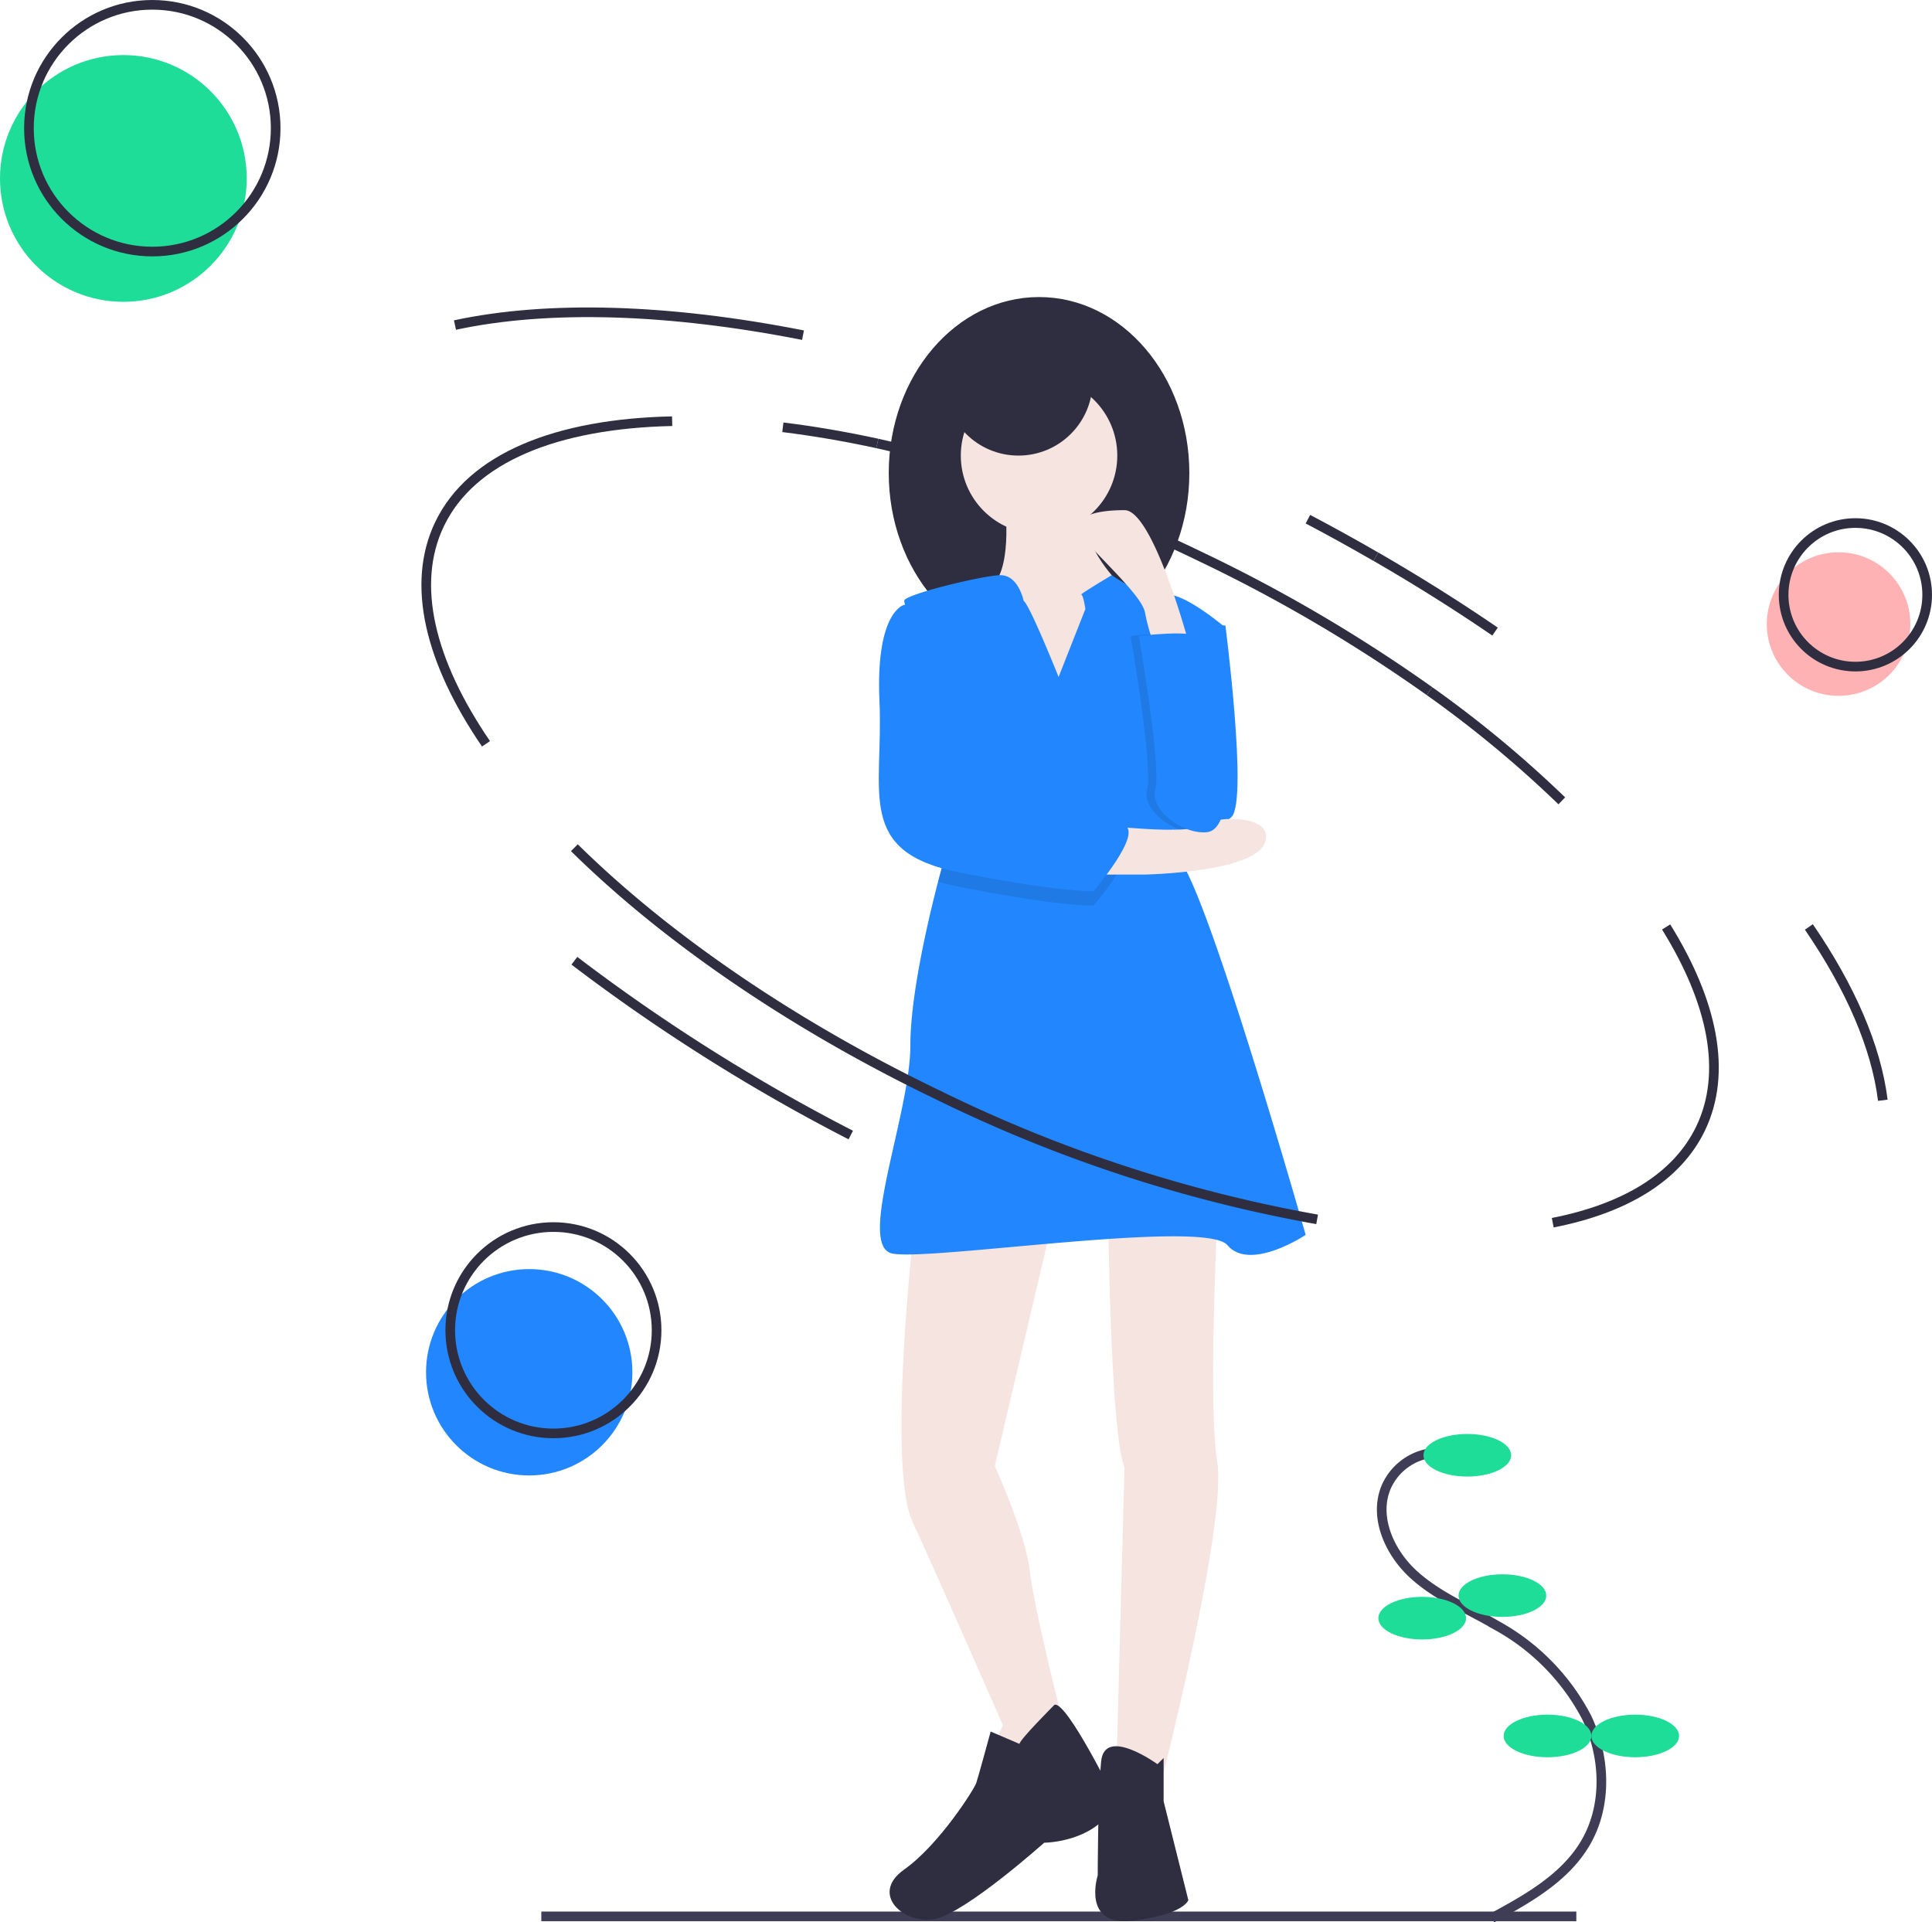 <svg id="undraw_in_thought_gjsf" xmlns="http://www.w3.org/2000/svg" width="200.289" height="199.287" viewBox="0 0 200.289 199.287">
  <path id="Tracé_6" data-name="Tracé 6" d="M749.9,256.8q3.6,1.9,7.035,3.888" transform="translate(-614.308 -202.979)" fill="none" stroke="#2f2e41" stroke-miterlimit="10" stroke-width="1"/>
  <path id="Tracé_7" data-name="Tracé 7" d="M562.441,223.849a153.478,153.478,0,0,1,33.4,11.682,159.751,159.751,0,0,1,23.84,13.992" transform="translate(-471.492 -177.879)" fill="none" stroke="#2f2e41" stroke-miterlimit="10" stroke-width="1"/>
  <line id="Ligne_1" data-name="Ligne 1" x2="107.299" transform="translate(56.118 198.666)" fill="none" stroke="#3f3d56" stroke-miterlimit="10" stroke-width="1"/>
  <path id="Tracé_8" data-name="Tracé 8" d="M521.327,216.817c3.145.387,6.418.945,9.792,1.675" transform="translate(-440.169 -172.522)" fill="none" stroke="#2f2e41" stroke-miterlimit="10" stroke-width="1"/>
  <path id="Tracé_9" data-name="Tracé 9" d="M372.294,247.6c-5.81-8.5-7.805-16.535-4.82-22.767,3.3-6.893,12.139-10.418,24.118-10.678" transform="translate(-321.91 -170.492)" fill="none" stroke="#2f2e41" stroke-miterlimit="10" stroke-width="1"/>
  <path id="Tracé_10" data-name="Tracé 10" d="M868.208,434.318c4.842,7.8,6.345,15.1,3.583,20.87-2.431,5.074-7.861,8.324-15.338,9.789" transform="translate(-695.482 -338.223)" fill="none" stroke="#2f2e41" stroke-miterlimit="10" stroke-width="1"/>
  <path id="Tracé_11" data-name="Tracé 11" d="M802.78,331.65A118.625,118.625,0,0,1,816.5,343.024" transform="translate(-654.591 -260.006)" fill="none" stroke="#2f2e41" stroke-miterlimit="10" stroke-width="1"/>
  <path id="Tracé_12" data-name="Tracé 12" d="M378.605,168.081c9.644-2.072,22.123-1.7,36.08,1.048" transform="translate(-331.438 -134.384)" fill="none" stroke="#2f2e41" stroke-miterlimit="10" stroke-width="1"/>
  <path id="Tracé_13" data-name="Tracé 13" d="M967.943,434.314c4.317,6.306,6.972,12.409,7.667,17.967" transform="translate(-780.419 -338.22)" fill="none" stroke="#2f2e41" stroke-miterlimit="10" stroke-width="1"/>
  <path id="Tracé_14" data-name="Tracé 14" d="M779.444,273.12q6.5,3.756,12.36,7.769" transform="translate(-636.813 -215.415)" fill="none" stroke="#2f2e41" stroke-miterlimit="10" stroke-width="1"/>
  <path id="Tracé_15" data-name="Tracé 15" d="M787.607,663.141a5.971,5.971,0,0,0-5.147,3.6c-1.287,3.111.37,6.765,2.858,9.033s5.683,3.565,8.586,5.269a23.013,23.013,0,0,1,9.355,9.546c1.951,4.079,2.159,9.132-.135,13.029-2.129,3.617-6,5.782-9.691,7.778" transform="translate(-638.77 -512.55)" fill="none" stroke="#3f3d56" stroke-miterlimit="10" stroke-width="1"/>
  <ellipse id="Ellipse_1" data-name="Ellipse 1" cx="4.547" cy="2.208" rx="4.547" ry="2.208" transform="translate(147.568 148.654)" fill="#1edd98"/>
  <ellipse id="Ellipse_2" data-name="Ellipse 2" cx="4.547" cy="2.208" rx="4.547" ry="2.208" transform="translate(151.206 163.203)" fill="#1edd98"/>
  <ellipse id="Ellipse_3" data-name="Ellipse 3" cx="4.547" cy="2.208" rx="4.547" ry="2.208" transform="translate(142.892 165.541)" fill="#1edd98"/>
  <ellipse id="Ellipse_4" data-name="Ellipse 4" cx="4.547" cy="2.208" rx="4.547" ry="2.208" transform="translate(155.882 177.752)" fill="#1edd98"/>
  <ellipse id="Ellipse_5" data-name="Ellipse 5" cx="4.547" cy="2.208" rx="4.547" ry="2.208" transform="translate(164.975 177.752)" fill="#1edd98"/>
  <path id="Tracé_16" data-name="Tracé 16" d="M690,303.075h2.561s2.348,18.143.64,19.85-6.4,2.775-7.044,0,0-13.02,0-13.02Z" transform="translate(-565.526 -238.236)" fill="#2287ff"/>
  <ellipse id="Ellipse_6" data-name="Ellipse 6" cx="15.581" cy="18.249" rx="15.581" ry="18.249" transform="translate(92.136 30.794)" fill="#2f2e41"/>
  <path id="Tracé_17" data-name="Tracé 17" d="M610.436,244.267s.854,7.044-1.708,8.538,2.988,10.032,2.988,10.032l6.617,1.708,4.482-6.19-.854-6.4s-5.123-5.123-2.775-9.818Z" transform="translate(-506.24 -191.808)" fill="#f5e4df"/>
  <path id="Tracé_19" data-name="Tracé 19" d="M574.087,564.625s-2.561,23.265,0,28.815,9.391,21.131,9.391,21.131l-2.134,4.482,5.763-1.281,2.348-4.482s-2.775-10.886-3.2-14.727-3.628-10.886-3.628-10.886l5.976-25.4Z" transform="translate(-479.497 -435.708)" fill="#f5e4df"/>
  <path id="Tracé_20" data-name="Tracé 20" d="M662.869,546.248s.213,23.479,1.708,27.121l-.854,31.8,4.7.627s6.83-26.68,5.763-33.083.213-29.455.213-29.455Z" transform="translate(-548.001 -421.219)" fill="#f5e4df"/>
  <circle id="Ellipse_7" data-name="Ellipse 7" cx="8.111" cy="8.111" r="8.111" transform="translate(99.606 39.118)" fill="#f5e4df"/>
  <path id="Tracé_21" data-name="Tracé 21" d="M607.731,349.566s-5.763,3.842-8.111,1.067-31.162,1.708-34.791.854,1.921-14.514,1.921-21.558c0-5.27,1.912-13.287,2.875-16.992.324-1.247.54-2,.54-2s2.19-6.23,1.78-8.819a2.227,2.227,0,0,0-.16-.57,1.17,1.17,0,0,0-.126-.216c-1.022-1.364-3.953-11.31-5.091-15.581a19.272,19.272,0,0,1-.459-1.921c0-.64,7.9-2.561,9.872-2.653s2.508,2.653,2.508,2.653c.64.427,3.628,7.9,3.628,7.9l2.775-7.044s-.214-1.494-.427-1.494,3.157-2.015,3.157-2.015,3.46,2.442,5.381,2.015,6.4,3.415,6.4,3.415-7.9,19.85-4.7,24.119S607.731,349.566,607.731,349.566Z" transform="translate(-472.373 -221.549)" fill="#2287ff"/>
  <path id="Tracé_22" data-name="Tracé 22" d="M584.882,772.847s-3.628,3.628-3.628,4.055l-2.988-1.281s-1.281,4.7-1.494,5.336-3.842,6.4-7.47,8.965,0,5.763,3.2,5.123,11.312-7.9,11.312-7.9,5.549,0,7.47-4.269C591.285,782.879,586.163,772.42,584.882,772.847Z" transform="translate(-475.564 -596.118)" fill="#2f2e41"/>
  <path id="Tracé_23" data-name="Tracé 23" d="M663.746,792.793s-5.483-3.984-5.836-.284-.353,11.81-.353,11.81-1.708,5.336,3.629,4.7,5.763-2.134,5.763-2.134l-2.561-10.245v-4.482Z" transform="translate(-543.756 -609.908)" fill="#2f2e41"/>
  <path id="Tracé_24" data-name="Tracé 24" d="M581.161,315.967c-1.022-1.364-3.953-11.31-5.091-15.581h1.035s2.6,10.175,4.181,15.8A1.172,1.172,0,0,0,581.161,315.967Z" transform="translate(-481.875 -236.188)" opacity="0.1"/>
  <path id="Tracé_25" data-name="Tracé 25" d="M605.026,382.409s-2.988.213-13.874-1.921a21.762,21.762,0,0,1-2.248-.557c.324-1.246.54-2,.54-2s2.19-6.23,1.78-8.819a18.708,18.708,0,0,0,.995,3.056c.427.213,14.087,2.561,16.008,3.415S605.026,382.409,605.026,382.409Z" transform="translate(-491.652 -288.543)" opacity="0.1"/>
  <path id="Tracé_26" data-name="Tracé 26" d="M672.727,306.818s5.887-.726,6.252.228,1.859,10.18,2.5,11.362.854,8.516-1.708,8.752-5.976-2.365-5.336-4.494S672.727,306.818,672.727,306.818Z" transform="translate(-555.512 -240.887)" opacity="0.1"/>
  <path id="Tracé_27" data-name="Tracé 27" d="M654.035,387.931s8.965,1.067,10.459,0,7.684-1.067,6.4,1.921-12.38,3.2-12.38,3.2h-6.4Z" transform="translate(-539.808 -302.389)" fill="#f5e4df"/>
  <path id="Tracé_28" data-name="Tracé 28" d="M567.211,294.112h-1.494s-2.988.64-2.561,10.032-2.561,15.581,8.324,17.716,13.874,1.921,13.874,1.921,5.123-5.976,3.2-6.83-15.581-3.2-16.008-3.415S567.211,294.112,567.211,294.112Z" transform="translate(-471.981 -231.409)" fill="#2287ff"/>
  <path id="Tracé_29" data-name="Tracé 29" d="M661.6,266.918s-3.74-14.031-6.728-14.031-6.4.64-3.842,3.415,5.763,5.763,5.976,7.257a20.116,20.116,0,0,0,1.067,3.629Z" transform="translate(-538.293 -200.001)" fill="#f5e4df"/>
  <path id="Tracé_30" data-name="Tracé 30" d="M676.312,306.818s5.887-.726,6.252.228,1.859,10.18,2.5,11.362.854,8.516-1.708,8.752-5.976-2.365-5.336-4.494S676.312,306.818,676.312,306.818Z" transform="translate(-558.243 -240.887)" fill="#2287ff"/>
  <circle id="Ellipse_8" data-name="Ellipse 8" cx="7.684" cy="7.684" r="7.684" transform="translate(97.899 31.861)" fill="#2f2e41"/>
  <path id="Tracé_31" data-name="Tracé 31" d="M507.582,438.348a147.942,147.942,0,0,1-39.022-12.755c-15.494-7.421-28.623-16.549-37.978-25.773" transform="translate(-371.037 -311.941)" fill="none" stroke="#2f2e41" stroke-miterlimit="10" stroke-width="1"/>
  <path id="Tracé_32" data-name="Tracé 32" d="M459.234,467.094a192.937,192.937,0,0,1-28.654-18.068" transform="translate(-371.035 -349.428)" fill="none" stroke="#2f2e41" stroke-miterlimit="10" stroke-width="1"/>
  <circle id="Ellipse_9" data-name="Ellipse 9" cx="12.789" cy="12.789" r="12.789" transform="translate(0 5.71)" fill="#1edd98"/>
  <circle id="Ellipse_10" data-name="Ellipse 10" cx="12.789" cy="12.789" r="12.789" transform="translate(3 0.5)" fill="none" stroke="#2f2e41" stroke-miterlimit="10" stroke-width="1"/>
  <circle id="Ellipse_11" data-name="Ellipse 11" cx="7.441" cy="7.441" r="7.441" transform="translate(183.162 57.253)" fill="#ffb2b3"/>
  <circle id="Ellipse_12" data-name="Ellipse 12" cx="7.441" cy="7.441" r="7.441" transform="translate(184.907 54.222)" fill="none" stroke="#2f2e41" stroke-miterlimit="10" stroke-width="1"/>
  <circle id="Ellipse_13" data-name="Ellipse 13" cx="10.696" cy="10.696" r="10.696" transform="translate(44.167 131.563)" fill="#2287ff"/>
  <circle id="Ellipse_14" data-name="Ellipse 14" cx="10.696" cy="10.696" r="10.696" transform="translate(46.676 127.205)" fill="none" stroke="#2f2e41" stroke-miterlimit="10" stroke-width="1"/>
</svg>
